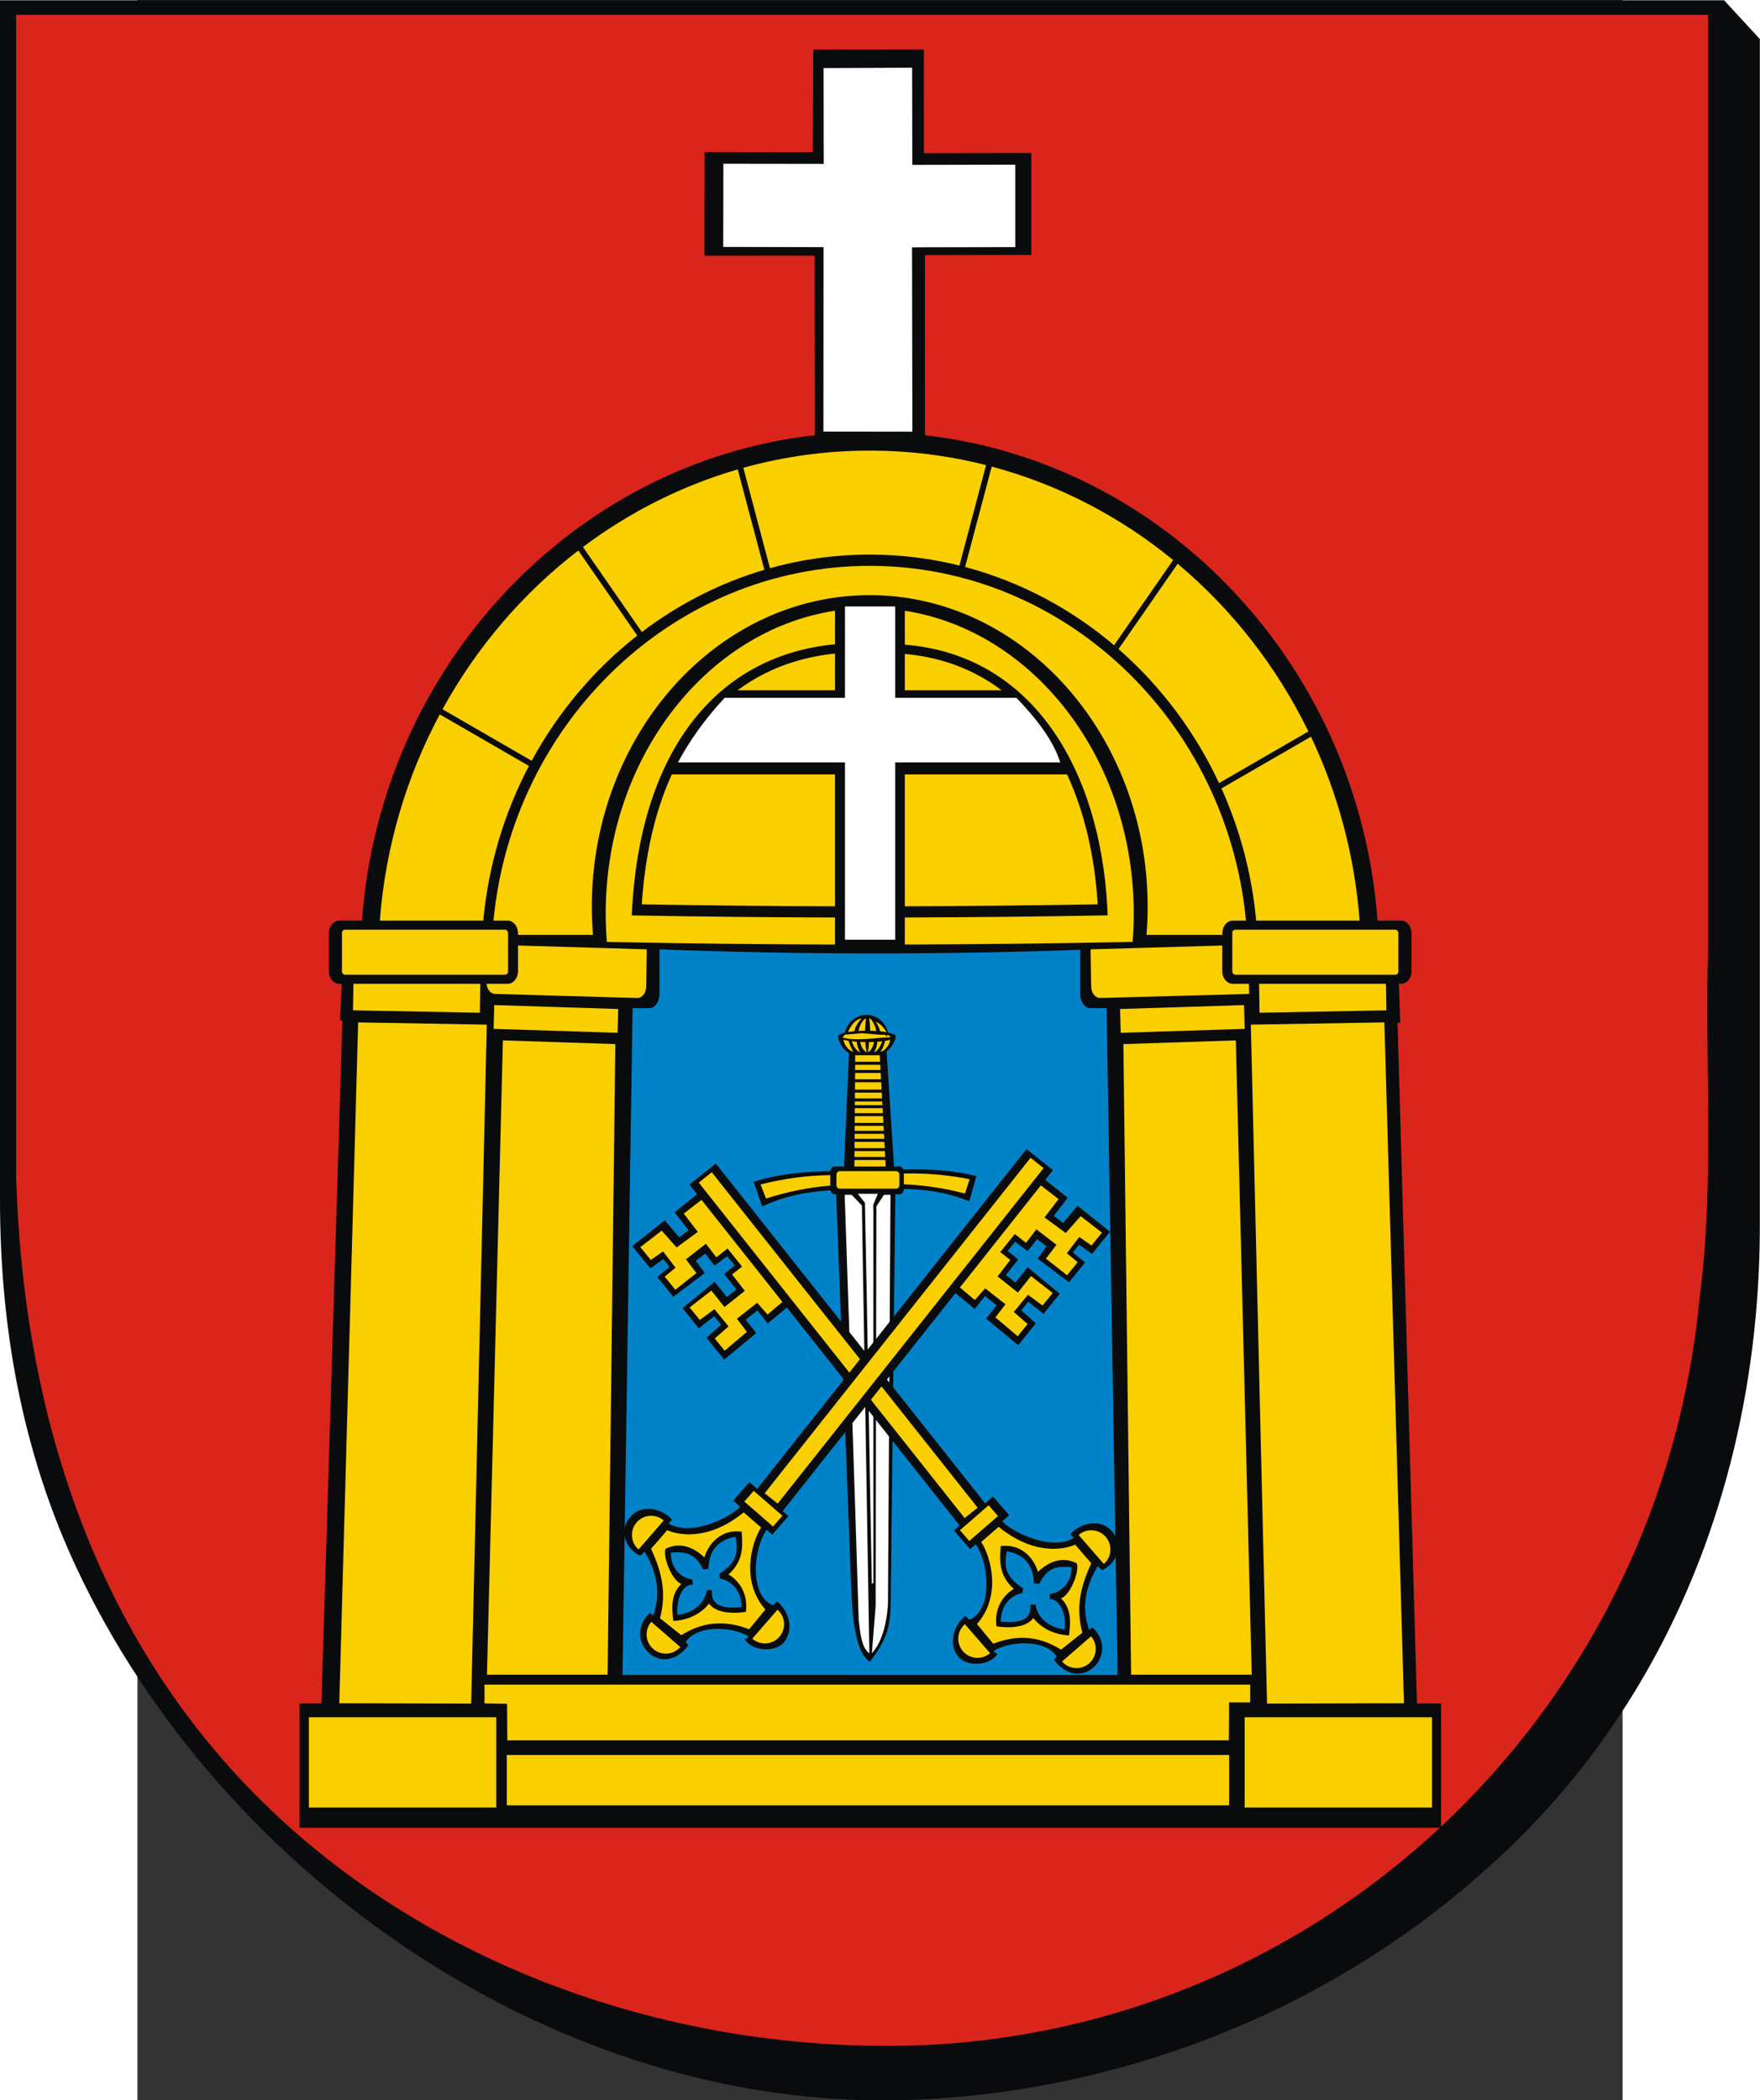 <svg xmlns:dc="http://purl.org/dc/elements/1.1/" xmlns:cc="http://web.resource.org/cc/" xmlns:rdf="http://www.w3.org/1999/02/22-rdf-syntax-ns#" xmlns:svg="http://www.w3.org/2000/svg" xmlns="http://www.w3.org/2000/svg" xmlns:sodipodi="http://sodipodi.sourceforge.net/DTD/sodipodi-0.dtd" xmlns:inkscape="http://www.inkscape.org/namespaces/inkscape" xml:space="preserve" width="744.094" height="887.982" style="shape-rendering:geometricPrecision; text-rendering:geometricPrecision; image-rendering:optimizeQuality; fill-rule:evenodd; clip-rule:evenodd" viewBox="0 0 210 297" id="svg2" sodipodi:version="0.32" inkscape:version="0.45.1" sodipodi:docname="POL gmina Stare Miasto COA.svg" inkscape:output_extension="org.inkscape.output.svg.inkscape" sodipodi:docbase="C:\Users\Mistrz\Desktop"><rect x="0" y="0" width="210" height="297" fill="#333333" stroke="none"/> <defs id="defs4">  <style type="text/css" id="style6">       .fil6 {fill:none}    .fil0 {fill:#0A0B0C}    .fil7 {fill:white}    .fil2 {fill:#0082C9}    .fil5 {fill:#1F1A17}    .fil1 {fill:#DA251D}    .fil3 {fill:#FACF00}    .fil4 {fill:white}     </style> </defs> <g id="Warstwa_x0020_1" transform="matrix(1.185,0,0,1.185,-19.437,-27.459)">    <path class="fil0" d="M 0,23.205 L 0,166.369 C 0,181.572 2.637,196.439 9.158,210.331 C 26.409,247.059 66.322,274.762 107.442,273.788 C 132.535,273.19 157.418,263.712 176.302,247.141 C 199.059,227.576 210,199.13 210,169.416 L 210,27.83 L 205.735,23.205 L 0,23.205 L 0,23.205 z " id="path10" style="fill:#0a0b0c"></path>  <path class="fil1" d="M 203.813,136.734 C 203.425,150.541 204.605,164.501 202.792,178.242 C 198.149,226.554 159.591,264.211 111.728,267.143 C 81.694,268.77 50.365,258.174 29.373,236.208 C 10.496,216.47 2.645,190.192 1.922,163.405 L 1.922,24.947 L 203.813,24.947 L 203.813,136.734 L 203.813,136.734 z " id="path12" style="fill:#da251d"></path>  <path class="fil0" d="M 97.238,75.105 L 97.213,53.688 L 84.052,53.688 L 84.07,41.309 L 96.985,41.326 L 97.049,29.091 L 110.247,29.071 L 110.254,41.453 L 123.068,41.429 L 123.068,53.596 L 110.372,53.621 L 110.378,75.11 C 139.248,78.37 162.161,102.777 164.379,133.035 L 167.209,133.035 C 167.883,133.035 168.435,133.713 168.435,134.542 L 168.435,139.061 C 168.435,139.89 167.883,140.568 167.209,140.568 L 166.927,140.568 L 167.093,145.22 L 166.77,145.212 L 169.086,226.45 L 171.963,226.45 L 171.963,241.288 L 35.74,241.288 L 35.74,226.45 L 38.356,226.45 L 40.853,144.91 L 40.57,144.95 L 40.782,140.568 L 40.47,140.568 C 39.795,140.568 39.244,139.89 39.244,139.061 L 39.244,134.542 C 39.244,133.713 39.795,133.035 40.47,133.035 L 43.192,133.035 C 45.411,102.761 68.346,78.344 97.238,75.105 L 97.238,75.105 z " id="path14" style="fill:#0a0b0c"></path>  <path class="fil2" d="M 75.485,143.479 L 74.282,223.043 L 133.366,223.052 L 132.049,143.479 L 130.128,143.479 C 129.453,143.479 128.902,142.731 128.902,141.815 L 128.902,136.824 C 128.902,136.718 128.909,136.614 128.924,136.512 C 112.227,137.108 95.475,137.096 78.666,136.459 C 78.686,136.577 78.696,136.699 78.696,136.824 L 78.696,141.815 C 78.696,142.731 78.145,143.479 77.471,143.479 L 75.485,143.479 L 75.485,143.479 z " id="path16" style="fill:#0082c9"></path>  <path class="fil0" d="M 105.973,146.382 C 106.543,146.505 106.892,146.669 106.892,146.848 C 106.81,147.752 105.97,148.525 105.794,148.668 L 106.685,162.367 L 107.366,162.367 C 107.558,162.367 107.724,162.518 107.804,162.738 C 110.606,162.656 113.51,162.761 116.514,163.524 L 115.661,166.521 C 113.056,165.462 110.559,165.108 107.855,165.044 C 107.847,165.401 107.63,165.69 107.366,165.69 L 106.838,165.69 L 106.307,212.689 C 106.307,216.55 106.296,218.328 103.79,221.473 C 101.723,220.202 101.676,214.228 101.564,212.4 L 99.782,165.69 L 99.567,165.69 C 99.345,165.69 99.156,165.485 99.097,165.208 C 96.232,165.402 93.63,165.879 90.951,167.142 L 89.936,164.196 C 93.068,163.216 96.128,162.978 99.084,162.924 C 99.123,162.609 99.325,162.367 99.567,162.367 L 100.714,162.367 L 101.31,148.816 C 101.01,148.83 100.062,147.772 100.017,146.848 C 100.017,146.683 100.313,146.531 100.805,146.412 C 101.089,145.189 102.142,144.277 103.392,144.277 C 104.632,144.277 105.678,145.174 105.973,146.382 L 105.973,146.382 z " id="path18" style="fill:#0a0b0c"></path>  <polygon class="fil3" points="56.224,226.468 58.086,145.444 42.738,145.177 40.486,226.426 56.224,226.468 " id="polygon20" style="fill:#facf00"></polygon>  <polygon class="fil4" points="98.259,74.671 98.272,52.666 86.303,52.638 86.319,42.711 98.296,42.727 98.272,31.298 108.845,31.254 108.864,42.847 121.158,42.823 121.158,52.662 108.833,52.687 108.873,74.684 98.259,74.671 " id="polygon22" style="fill:#ffffff"></polygon>  <polygon class="fil3" points="134.974,223.015 134.053,147.766 147.469,147.323 149.368,223.015 134.974,223.015 " id="polygon24" style="fill:#facf00"></polygon>  <path class="fil3" d="M 106.261,146.946 C 104.962,146.964 101.745,147.482 100.494,146.946 L 100.675,146.826 L 100.795,146.645 L 102.837,146.465 L 104.939,146.645 L 105.6,146.645 L 105.781,146.826 L 105.961,146.645 L 106.141,146.826 L 106.261,146.826 L 106.261,146.946 L 106.261,146.946 z " id="path26" style="fill:#facf00"></path>  <path class="fil4" d="M 106.261,165.748 L 105.961,214.464 C 105.932,215.114 105.751,218.599 104.038,220.471 L 104.489,214.822 L 104.579,167.13 L 105.477,165.758 L 106.261,165.748 L 106.261,165.748 z " id="path28" style="fill:#ffffff"></path>  <path class="fil4" d="M 104.76,165.628 C 103.983,167.495 104.263,166.39 104.219,168.331 C 104.219,182.929 104.219,197.526 104.219,212.121 L 104.039,212.121 C 103.729,197.026 103.537,181.798 103.211,166.7 L 102.358,165.628 L 104.76,165.628 z " id="path30" style="fill:#ffffff"></path>  <path class="fil4" d="M 103.739,220.47 C 102.79,219.811 102.64,217.949 102.469,216.513 C 101.941,199.131 101.382,183.13 100.796,165.747 L 101.63,165.754 L 102.849,167.028 L 103.739,220.47 L 103.739,220.47 z " id="path32" style="fill:#ffffff"></path>  <polygon class="fil5" points="94.127,165.928 94.007,165.748 94.127,165.928 " id="polygon34" style="fill:#1f1a17"></polygon>  <polygon class="fil6" points="94.127,165.928 94.007,165.748 94.127,165.928 " id="polygon36" style="fill:none"></polygon>  <path class="fil7" d="M 86.475,106.445 L 100.831,106.445 L 100.831,95.541 L 106.825,95.541 L 106.825,106.445 L 121.287,106.445 C 123.759,109.012 125.711,111.578 126.519,114.145 L 106.825,114.145 L 106.825,135.312 L 100.831,135.312 L 100.831,114.145 L 80.903,114.145 C 82.257,111.641 84.01,109.087 86.475,106.445 L 86.475,106.445 z " id="path38" style="fill:#ffffff"></path>  <rect class="fil3" x="40.807" y="134.111" width="19.82" height="5.381" rx="0.379" ry="0.379" id="rect40" style="fill:#facf00"></rect>  <rect class="fil3" x="147.049" y="134.111" width="19.82" height="5.381" rx="0.379" ry="0.379" id="rect42" style="fill:#facf00"></rect>  <path class="fil3" d="M 77.166,136.458 C 77.175,136.537 77.18,136.619 77.178,136.702 L 77.113,140.896 C 77.1,141.665 76.624,142.28 76.055,142.264 L 59.061,141.78 C 58.548,141.765 58.125,141.238 58.058,140.568 L 60.59,140.568 C 61.264,140.568 61.816,139.89 61.816,139.061 L 61.816,136.002 L 77.166,136.458 L 77.166,136.458 z " id="path44" style="fill:#facf00"></path>  <path class="fil3" d="M 130.153,136.458 C 130.144,136.537 130.139,136.619 130.14,136.702 L 130.207,140.896 C 130.22,141.665 130.706,142.28 131.288,142.264 L 149.062,141.78 L 149.034,140.568 L 147.102,140.568 C 146.412,140.568 145.848,139.89 145.848,139.061 L 145.848,136.002 L 130.153,136.458 L 130.153,136.458 z " id="path46" style="fill:#facf00"></path>  <rect class="fil3" x="36.856" y="228.097" width="22.357" height="10.773" id="rect48" style="fill:#facf00"></rect>  <rect class="fil3" x="148.524" y="228.097" width="22.357" height="10.773" id="rect50" style="fill:#facf00"></rect>  <rect class="fil3" x="60.474" y="232.597" width="86.196" height="6.006" id="rect52" style="fill:#facf00"></rect>  <polygon class="fil3" points="57.816,224.204 149.187,224.204 149.187,226.327 146.664,226.323 146.641,230.851 60.538,230.851 60.51,226.495 57.816,226.442 57.816,224.204 " id="polygon54" style="fill:#facf00"></polygon>  <path class="fil3" d="M 103.785,76.944 C 108.566,76.944 113.215,77.544 117.669,78.674 L 114.49,90.657 C 111.051,89.804 107.468,89.352 103.785,89.352 C 99.671,89.352 95.681,89.915 91.88,90.973 L 88.702,78.993 C 93.518,77.657 98.573,76.944 103.785,76.944 L 103.785,76.944 z M 107.971,101.211 C 112.489,101.602 116.336,103.141 119.52,105.544 L 107.971,105.544 L 107.971,101.211 z M 99.642,105.544 L 88.018,105.544 C 91.345,103.071 95.273,101.605 99.642,101.167 L 99.642,105.544 z M 127.332,115.584 C 129.432,120.123 130.647,125.438 130.987,131.086 C 123.315,131.22 115.642,131.298 107.971,131.319 L 107.971,115.584 L 127.332,115.584 L 127.332,115.584 z M 99.642,131.32 C 91.957,131.301 84.27,131.224 76.584,131.089 C 76.982,125.014 78.223,119.839 80.165,115.584 L 99.642,115.584 L 99.642,131.32 z M 107.971,96.056 C 123.357,98.438 135.291,113.749 135.291,132.183 C 135.291,133.326 135.243,134.455 135.153,135.571 C 134.663,135.581 134.172,135.59 133.682,135.599 L 133.681,135.601 C 125.111,135.765 116.541,135.859 107.971,135.883 L 107.971,132.658 C 116.038,132.635 124.106,132.55 132.174,132.403 C 132.166,132.122 132.155,131.84 132.141,131.555 C 131.29,115.136 123.321,101.324 107.971,100.101 L 107.971,96.056 L 107.971,96.056 z M 99.642,135.884 C 90.959,135.863 82.274,135.768 73.59,135.597 L 73.59,135.596 C 73.199,135.589 72.807,135.582 72.416,135.574 C 72.326,134.457 72.278,133.326 72.278,132.183 C 72.278,113.731 84.235,98.408 99.642,96.049 L 99.642,100.055 C 86.079,101.323 76.569,112.006 75.428,131.555 C 75.412,131.842 75.399,132.126 75.388,132.409 C 83.472,132.557 91.558,132.64 99.642,132.66 L 99.642,135.884 z M 103.785,90.697 C 127.123,90.697 146.418,109.322 148.683,133.035 L 147.088,133.035 C 146.413,133.035 145.862,133.713 145.862,134.542 L 145.862,134.729 L 136.813,134.729 C 136.901,133.627 136.949,132.513 136.949,131.386 C 136.949,110.898 122.051,94.19 103.785,94.19 C 85.518,94.19 70.62,110.898 70.62,131.386 C 70.62,132.513 70.668,133.627 70.756,134.729 L 61.815,134.729 L 61.815,134.542 C 61.815,133.713 61.264,133.035 60.589,133.035 L 58.886,133.035 C 61.151,109.322 80.447,90.697 103.785,90.697 L 103.785,90.697 z M 91.212,91.168 C 85.892,92.738 80.957,95.278 76.593,98.593 L 69.563,88.448 C 75.082,84.308 81.317,81.138 88.033,79.185 L 91.212,91.168 L 91.212,91.168 z M 76.045,99.017 C 70.923,103.029 66.618,108.118 63.446,113.958 L 52.806,107.81 C 56.885,100.385 62.422,93.927 69.009,88.866 L 76.045,99.017 z M 63.119,114.571 C 60.187,120.155 58.281,126.403 57.671,133.035 L 45.326,133.035 C 46,124.168 48.517,115.826 52.476,108.421 L 63.119,114.571 z M 118.342,78.85 C 126.338,80.986 133.685,84.837 139.992,90.002 L 132.944,100.172 C 127.807,95.816 121.764,92.581 115.163,90.831 L 118.342,78.85 z M 140.53,90.445 C 146.999,95.87 152.344,102.689 156.132,110.456 L 145.466,116.619 C 142.583,110.444 138.473,104.998 133.473,100.629 L 140.53,90.445 z M 156.438,111.082 C 159.623,117.803 161.65,125.216 162.244,133.035 L 149.899,133.035 C 149.385,127.446 147.948,122.131 145.756,117.254 L 156.438,111.082 L 156.438,111.082 z " id="path56" style="fill:#facf00"></path>  <rect class="fil3" transform="matrix(-2.837,9.00365e-2,8.41896e-2,3.034,148.449,143.109)" width="5.214" height="0.936" id="rect58" x="0" y="0" style="fill:#facf00"></rect>  <rect class="fil3" transform="matrix(2.837,9.00365e-2,-8.41896e-2,3.034,58.98,143.109)" width="5.214" height="0.936" id="rect60" x="0" y="0" style="fill:#facf00"></rect>  <polygon class="fil3" points="57.316,140.568 57.26,144.024 42.123,143.737 42.173,140.568 57.316,140.568 " id="polygon62" style="fill:#facf00"></polygon>  <polygon class="fil3" points="150.246,140.568 150.301,144.024 165.439,143.737 165.388,140.568 150.246,140.568 " id="polygon64" style="fill:#facf00"></polygon>  <polygon class="fil3" points="151.194,226.468 149.261,145.444 165.196,145.177 167.534,226.426 151.194,226.468 " id="polygon66" style="fill:#facf00"></polygon>  <polygon class="fil3" points="72.505,223.015 73.427,147.766 60.011,147.323 58.111,223.015 72.505,223.015 " id="polygon68" style="fill:#facf00"></polygon>  <ellipse class="fil6" cx="103.495" cy="146.892" rx="2.943" ry="0.39" id="ellipse70" sodipodi:cx="103.495" sodipodi:cy="146.892" sodipodi:rx="2.94346" sodipodi:ry="0.389642" style="fill:none"></ellipse>  <path class="fil3" d="M 107.855,164.494 C 110.359,164.593 112.785,164.99 115.152,165.596 L 115.708,163.887 C 113.135,163.381 110.519,163.141 107.855,163.215 L 107.855,164.494 z M 102.054,149.102 L 102.049,149.875 L 105.022,149.875 L 104.98,149.102 L 102.054,149.102 L 102.054,149.102 z M 99.077,164.652 C 96.422,164.865 93.876,165.413 91.408,166.191 L 90.759,164.515 C 93.464,163.827 96.233,163.437 99.077,163.404 L 99.077,164.652 L 99.077,164.652 z M 104.295,147.512 C 104.241,147.91 104.005,148.518 103.546,148.747 C 103.649,148.361 103.686,147.928 103.693,147.53 C 103.9,147.527 104.1,147.522 104.295,147.512 L 104.295,147.512 z M 105.276,147.427 C 105.118,147.903 104.779,148.574 104.283,148.762 C 104.517,148.416 104.654,147.934 104.694,147.486 C 104.898,147.47 105.092,147.45 105.276,147.427 L 105.276,147.427 z M 106.213,147.256 C 106.185,147.736 105.721,148.516 105.05,148.713 C 105.153,148.682 105.526,147.845 105.617,147.379 C 105.84,147.343 106.041,147.302 106.213,147.256 z M 102.649,147.513 C 102.705,147.911 102.951,148.518 103.426,148.747 C 103.319,148.361 103.281,147.929 103.273,147.531 C 103.059,147.529 102.851,147.523 102.649,147.513 L 102.649,147.513 z M 101.63,147.427 C 101.794,147.903 102.146,148.574 102.661,148.762 C 102.418,148.416 102.276,147.935 102.235,147.487 C 102.022,147.471 101.82,147.451 101.63,147.427 z M 100.656,147.245 C 100.679,147.725 101.162,148.514 101.864,148.713 C 101.757,148.682 101.369,147.842 101.275,147.376 C 101.041,147.338 100.833,147.294 100.656,147.245 z M 102.809,144.718 C 102.173,144.718 101.421,145.636 101.205,146.33 C 101.43,146.291 101.681,146.258 101.952,146.231 C 102.048,145.774 102.31,145.238 102.809,144.718 z M 103.335,144.693 C 102.86,144.922 102.566,145.649 102.441,146.193 C 102.689,146.178 102.949,146.168 103.218,146.164 C 103.236,145.697 103.313,145.001 103.335,144.693 L 103.335,144.693 z M 103.724,144.655 C 103.781,145.159 103.821,145.663 103.844,146.167 C 104.098,146.173 104.344,146.184 104.579,146.2 C 104.422,145.565 104.127,144.873 103.724,144.655 L 103.724,144.655 z M 104.5,145.07 C 104.725,145.411 104.918,145.826 105.028,146.238 C 105.309,146.267 105.567,146.304 105.797,146.347 C 105.292,145.495 104.829,145.259 104.5,145.07 L 104.5,145.07 z M 100.233,162.923 L 106.908,162.923 C 107.138,162.923 107.327,163.111 107.327,163.342 L 107.327,164.599 C 107.327,164.83 107.138,165.018 106.908,165.018 L 100.233,165.018 C 100.002,165.018 99.814,164.83 99.814,164.599 L 99.814,163.342 C 99.814,163.111 100.002,162.923 100.233,162.923 z M 102.046,150.236 L 102.041,150.854 L 105.075,150.854 L 105.041,150.236 L 102.046,150.236 z M 102.039,151.214 L 102.033,151.961 L 105.134,151.961 L 105.094,151.214 L 102.039,151.214 L 102.039,151.214 z M 102.031,152.322 L 102.024,153.197 L 105.201,153.197 L 105.153,152.322 L 102.031,152.322 z M 102.021,153.558 L 102.016,154.253 L 105.257,154.253 L 105.22,153.558 L 102.021,153.558 z M 102.013,154.614 L 102.01,155.052 L 105.3,155.052 L 105.276,154.614 L 102.013,154.614 z M 102.007,155.413 L 102.003,156.005 L 105.351,156.005 L 105.319,155.413 L 102.007,155.413 L 102.007,155.413 z M 102,156.366 L 101.995,157.164 L 105.413,157.164 L 105.37,156.366 L 102,156.366 z M 101.992,157.525 L 101.987,158.117 L 105.464,158.117 L 105.433,157.525 L 101.992,157.525 z M 101.985,158.478 L 101.98,159.07 L 105.516,159.07 L 105.484,158.478 L 101.985,158.478 z M 101.978,159.431 L 101.972,160.178 L 105.575,160.178 L 105.535,159.431 L 101.978,159.431 z M 101.969,160.538 L 101.964,161.233 L 105.632,161.233 L 105.594,160.538 L 101.969,160.538 L 101.969,160.538 z M 101.961,161.594 L 101.956,162.367 L 105.693,162.367 L 105.651,161.594 L 101.961,161.594 z " id="path72" style="fill:#facf00"></path>  <g id="_75794760">   <g id="g75">    <g id="g77">     <path id="_75795048" class="fil0" d="M 83.185,165.69 L 80.502,167.84 L 82.17,169.984 L 81.056,170.837 L 79.322,168.786 L 75.459,171.882 L 77.603,174.531 L 79.153,173.434 L 79.884,174.355 L 78.434,175.559 L 80.345,177.92 L 84.094,175.093 L 83.031,173.62 L 84.153,172.77 L 85.279,174.199 L 86.772,173.074 L 87.671,174.171 L 86.413,175.202 L 87.883,177.044 L 86.731,177.953 L 85.286,176.127 L 81.445,179.279 L 83.389,181.682 L 85.222,180.237 L 86.045,181.266 L 84.304,182.813 L 86.416,185.423 L 90.241,182.246 L 88.981,180.661 L 90.378,179.552 L 91.607,181.104 L 93.896,179.204 L 114.514,205.218 L 113.831,205.812 L 115.761,208.032 L 116.423,207.456 C 117.945,209.438 118.595,215.293 115.686,216.452 L 115.189,216.014 C 113.873,217.027 113.103,219.232 114.307,220.81 C 115.335,222.157 118.195,221.936 119.018,220.544 L 118.55,220.223 C 119.96,219.162 124.527,218.545 126.091,220.837 L 125.77,221.246 C 129.013,225.517 133.734,220.521 130.359,217.358 L 129.979,217.68 C 128.412,213.495 131.086,210.131 130.973,210.051 L 131.499,210.548 C 133.085,209.865 134.202,207.728 132.756,205.988 C 131.074,203.963 128.293,205.362 127.728,206.28 L 128.138,206.689 C 125.52,208.319 120.817,206.028 119.588,204.706 L 120.425,203.978 L 118.494,201.758 L 117.557,202.572 L 85.42,162.024 L 82.263,164.526 L 83.185,165.69 L 83.185,165.69 z " style="fill:#0a0b0c"></path>     <path id="_75794976" class="fil3" d="M 118.523,219.322 L 116.58,216.967 C 119.505,213.662 118.29,209.065 117.089,207.175 L 119.169,205.373 C 123.389,208.804 126.962,208.092 128.307,207.496 L 129.328,208.697 L 130.229,209.718 C 129.008,212.311 128.32,214.927 129.161,218.007 L 126.61,220.03 C 124.296,218.56 121.651,218.095 118.523,219.322 L 118.523,219.322 z M 130.195,218.433 L 126.735,221.441 C 127.563,222.394 129.016,222.495 129.969,221.667 C 130.922,220.839 131.023,219.386 130.195,218.433 z M 115.139,216.988 L 118.146,220.448 C 117.194,221.277 115.741,221.175 114.912,220.222 C 114.084,219.269 114.186,217.816 115.139,216.988 L 115.139,216.988 z M 131.718,209.802 L 128.71,206.342 C 129.663,205.513 131.116,205.615 131.945,206.568 C 132.773,207.521 132.671,208.974 131.718,209.802 z M 83.38,164.292 L 84.937,163.059 L 116.666,203.091 L 115.109,204.325 L 83.38,164.292 z M 114.549,205.776 L 117.976,202.797 L 119.093,204.083 L 115.666,207.061 L 114.549,205.776 z M 83.711,166.353 L 81.593,167.99 L 83.27,170.178 L 80.74,172.032 L 78.96,170.025 L 76.414,171.994 L 77.664,173.529 L 79.123,172.504 L 80.606,174.45 L 79.314,175.513 L 80.584,177.081 L 83.104,175.09 L 81.848,173.445 L 84.239,171.595 L 85.481,173.212 L 86.816,172.158 L 88.553,174.321 L 87.359,175.249 L 88.874,177.217 L 86.448,179.143 L 84.885,177.174 L 82.292,179.192 L 83.503,180.687 L 85.254,179.401 L 86.934,181.457 L 85.29,182.895 L 86.472,184.356 L 89.132,182.109 L 87.937,180.541 L 90.358,178.635 L 91.588,180.036 L 93.366,178.535 L 83.711,166.353 L 83.711,166.353 z " style="fill:#facf00"></path>    </g>    <path id="_75794880" class="fil0" d="M 123.3,216.252 C 122.278,217.7 119.444,217.344 118.902,217.24 C 118.573,214.522 120.304,213.16 120.978,212.781 C 119.35,211.305 119.221,209.764 119.416,207.676 C 121.558,207.358 123.254,208.772 123.861,210.739 C 125.18,209.508 126.769,208.859 128.487,209.718 C 128.858,210.542 127.78,213.493 126.605,213.91 C 127.722,214.998 127.826,216.341 127.565,218.328 C 125.528,218.222 124.111,217.282 123.3,216.252 L 123.3,216.252 z " style="fill:#0a0b0c"></path>   </g>   <path id="_75794784" class="fil2" d="M 123.561,214.644 L 122.951,214.65 C 123.165,216.898 120.948,216.798 119.416,216.686 C 119.416,215.036 120.303,213.624 121.999,213.262 L 122.092,212.723 C 120.342,211.557 119.667,210.506 120.142,208.288 C 121.667,208.547 123.317,209.441 123.381,212.121 L 124.012,212.183 C 124.967,210.251 126.033,210.038 127.85,210.17 C 127.931,212.544 125.933,213.387 125.285,213.368 L 125.243,213.983 C 126.854,214.016 127.244,216.592 127.046,217.612 C 125.224,217.399 123.829,216.3 123.561,214.644 L 123.561,214.644 z " style="fill:#0082c9"></path>  </g>  <g id="_75794424">   <g id="g84">    <g id="g86">     <path id="_75794688" class="fil0" d="M 124.728,163.964 L 127.412,166.115 L 125.743,168.258 L 126.857,169.111 L 128.592,167.06 L 132.454,170.156 L 130.31,172.805 L 128.76,171.708 L 128.029,172.629 L 129.479,173.833 L 127.568,176.194 L 123.819,173.367 L 124.883,171.894 L 123.76,171.044 L 122.635,172.473 L 121.141,171.348 L 120.243,172.445 L 121.5,173.476 L 120.03,175.318 L 121.182,176.227 L 122.627,174.401 L 126.469,177.553 L 124.524,179.956 L 122.691,178.511 L 121.869,179.54 L 123.609,181.087 L 121.497,183.698 L 117.672,180.52 L 118.932,178.935 L 117.536,177.826 L 116.306,179.378 L 114.017,177.478 L 93.399,203.492 L 94.082,204.086 L 92.152,206.306 L 91.49,205.73 C 89.968,207.712 89.319,213.567 92.228,214.726 L 92.725,214.288 C 94.04,215.301 94.811,217.506 93.606,219.084 C 92.578,220.431 89.719,220.21 88.896,218.819 L 89.363,218.497 C 87.953,217.436 83.386,216.82 81.822,219.111 L 82.143,219.52 C 78.901,223.791 74.179,218.795 77.554,215.632 L 77.934,215.954 C 79.501,211.769 76.827,208.405 76.94,208.325 L 76.414,208.822 C 74.829,208.139 73.711,206.003 75.157,204.262 C 76.84,202.237 79.62,203.636 80.185,204.554 L 79.776,204.963 C 82.393,206.593 87.096,204.302 88.326,202.98 L 87.489,202.252 L 89.419,200.032 L 90.356,200.846 L 122.493,160.298 L 125.651,162.8 L 124.728,163.964 L 124.728,163.964 z " style="fill:#0a0b0c"></path>     <path id="_75794616" class="fil3" d="M 89.391,217.596 L 91.333,215.241 C 88.409,211.936 89.623,207.339 90.825,205.449 L 88.745,203.647 C 84.524,207.078 80.951,206.366 79.607,205.77 L 78.586,206.971 L 77.685,207.992 C 78.906,210.585 79.593,213.201 78.753,216.281 L 81.303,218.304 C 83.617,216.834 86.263,216.369 89.391,217.596 L 89.391,217.596 z M 77.719,216.707 L 81.179,219.715 C 80.351,220.668 78.898,220.769 77.945,219.941 C 76.992,219.113 76.89,217.66 77.719,216.707 z M 92.775,215.262 L 89.767,218.722 C 90.72,219.551 92.173,219.449 93.001,218.496 C 93.829,217.543 93.728,216.09 92.775,215.262 L 92.775,215.262 z M 76.195,208.076 L 79.203,204.616 C 78.25,203.787 76.797,203.889 75.969,204.842 C 75.141,205.795 75.242,207.248 76.195,208.076 L 76.195,208.076 z M 124.534,162.566 L 122.977,161.333 L 91.247,201.365 L 92.804,202.599 L 124.534,162.566 z M 93.365,204.05 L 89.938,201.071 L 88.821,202.357 L 92.248,205.335 L 93.365,204.05 L 93.365,204.05 z M 124.203,164.627 L 126.32,166.264 L 124.643,168.452 L 127.173,170.306 L 128.953,168.299 L 131.499,170.268 L 130.25,171.803 L 128.79,170.778 L 127.307,172.724 L 128.6,173.787 L 127.33,175.355 L 124.809,173.364 L 126.066,171.719 L 123.674,169.869 L 122.432,171.486 L 121.098,170.432 L 119.36,172.594 L 120.554,173.523 L 119.039,175.491 L 121.466,177.417 L 123.028,175.448 L 125.621,177.466 L 124.41,178.961 L 122.66,177.675 L 120.98,179.731 L 122.624,181.169 L 121.441,182.63 L 118.781,180.383 L 119.976,178.815 L 117.556,176.909 L 116.326,178.31 L 114.548,176.809 L 124.203,164.627 L 124.203,164.627 z " style="fill:#facf00"></path>    </g>    <path id="_75794520" class="fil0" d="M 84.613,214.527 C 85.635,215.975 88.469,215.619 89.011,215.515 C 89.34,212.797 87.609,211.435 86.935,211.056 C 88.563,209.58 88.692,208.039 88.497,205.951 C 86.356,205.633 84.66,207.047 84.052,209.014 C 82.733,207.783 81.145,207.134 79.427,207.993 C 79.055,208.817 80.133,211.768 81.308,212.185 C 80.191,213.273 80.087,214.616 80.348,216.603 C 82.385,216.497 83.802,215.557 84.613,214.527 L 84.613,214.527 z " style="fill:#0a0b0c"></path>   </g>   <path id="_75794400" class="fil2" d="M 84.352,212.918 L 84.962,212.924 C 84.749,215.172 86.966,215.072 88.497,214.96 C 88.497,213.31 87.611,211.898 85.914,211.537 L 85.822,210.997 C 87.571,209.831 88.247,208.78 87.771,206.562 C 86.246,206.821 84.597,207.715 84.533,210.395 L 83.901,210.457 C 82.947,208.525 81.88,208.312 80.063,208.444 C 79.982,210.818 81.981,211.661 82.628,211.642 L 82.67,212.257 C 81.06,212.29 80.669,214.866 80.867,215.886 C 82.689,215.673 84.085,214.574 84.352,212.918 z " style="fill:#0082c9"></path>  </g> </g></svg>